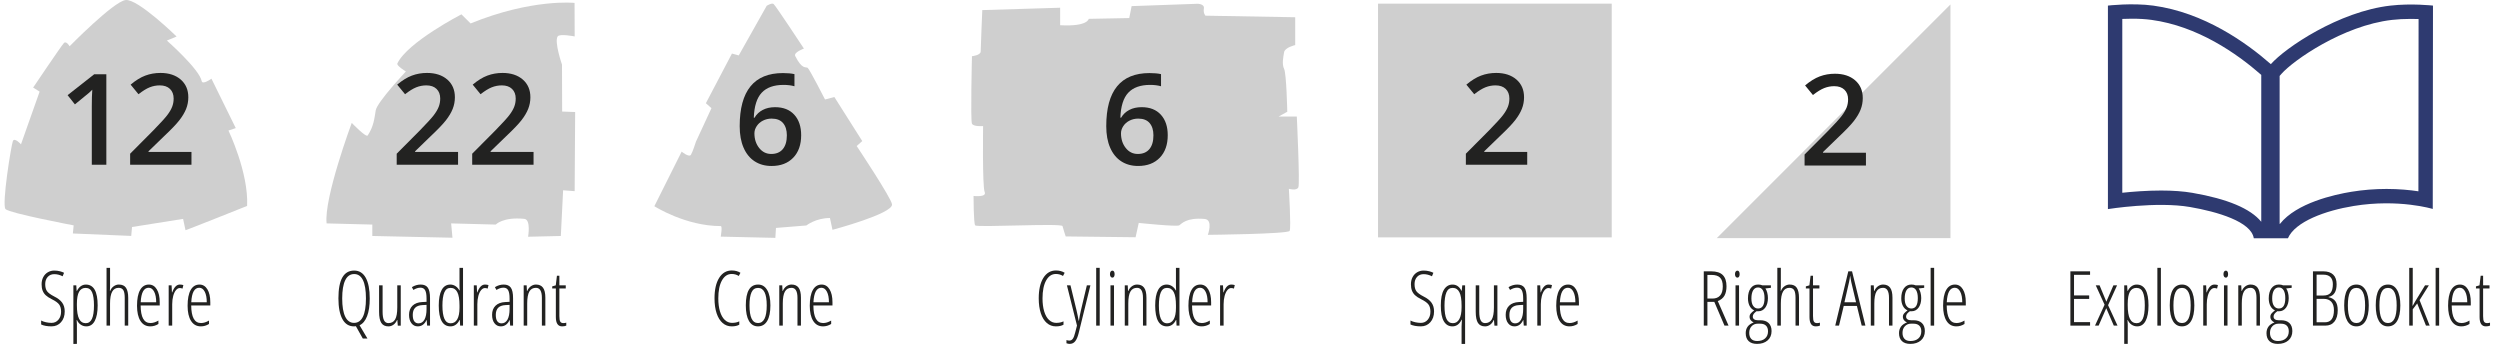 <?xml version="1.0" encoding="utf-8"?>
<!-- Generator: Adobe Illustrator 16.0.4, SVG Export Plug-In . SVG Version: 6.00 Build 0)  -->
<!DOCTYPE svg PUBLIC "-//W3C//DTD SVG 1.1//EN" "http://www.w3.org/Graphics/SVG/1.1/DTD/svg11.dtd">
<svg version="1.1" xmlns="http://www.w3.org/2000/svg" xmlns:xlink="http://www.w3.org/1999/xlink" x="0px" y="0px"
	 width="197.229px" height="27.19px" viewBox="0 0 197.229 27.19" enable-background="new 0 0 197.229 27.19" xml:space="preserve">
<g id="Layer_1">
	<g>
		<path fill="#CFCFCF" d="M127.152,18.726h-18.438V0.288h18.438V18.726L127.152,18.726z"/>
	</g>
	<path fill="#CFCFCF" d="M19.495,16.246c0,0-4.476,1.79-4.86,1.917l-0.19-0.895l-4.028,0.641l-0.064,0.703l-4.604-0.193l0.063-0.639
		c0,0-5.052-0.959-5.372-1.279c-0.319-0.319,0.448-5.052,0.576-5.37c0.128-0.32,0.64,0.254,0.64,0.254l1.47-4.156l-0.511-0.32
		c0,0,2.237-3.324,2.429-3.516c0.192-0.193,0.447,0.256,0.447,0.256s3.453-3.518,4.413-3.645c0.959-0.129,4.029,2.877,4.029,2.877
		l-0.768,0.318c0,0,2.56,2.251,2.749,3.199c0.064,0.32,0.768-0.192,0.768-0.192l1.919,3.899l-0.576,0.193
		C18.024,10.299,19.623,13.625,19.495,16.246L19.495,16.246z"/>
	<path fill="#CFCFCF" d="M45.328,0.23c0,0-3.336-0.361-8.203,1.619l-0.721-0.719c0,0-4.263,2.199-5.055,3.877
		c-0.084,0.178,0.672,0.631,0.672,0.631s-2.267,2.412-2.378,3.064c-0.111,0.65-0.15,1.241-0.631,1.982
		c-0.128,0.196-1.262-0.99-1.262-0.99s-2.208,5.938-1.983,7.93l3.606,0.092v0.9l6.323,0.138l-0.104-1.13l3.517,0.092
		c0,0,0.578-0.621,2.253-0.451c0.542,0.054,0.299,1.411,0.299,1.411l2.584-0.06l0.18-3.605l0.911,0.069l0.039-6.243L44.349,8.8
		l-0.013-3.705c0,0-0.619-1.786-0.343-2.221c0.15-0.237,1.344,0,1.344,0L45.328,0.23L45.328,0.23z"/>
	<path fill="#CFCFCF" d="M65.675,18.131c0,0,4.773-1.271,4.699-2.008c-0.048-0.49-2.789-4.603-2.789-4.603l0.44-0.39l-2.202-3.477
		l-0.735,0.196c0,0-1.224-2.398-1.371-2.497c-0.146-0.098-0.432,0.164-0.98-0.93c-0.146-0.295,0.685-0.588,0.685-0.588
		s-2.251-3.427-2.398-3.524s-0.538,0.147-0.538,0.147l-2.204,3.915l-0.538-0.146l-2.057,3.917l0.44,0.392l-1.224,2.644
		c0,0-0.245,0.783-0.392,1.027c-0.146,0.245-0.734-0.244-0.734-0.244l-2.154,4.307c0,0,2.449,1.567,5.237,1.567
		c0.148,0,0,0.832,0,0.832l4.309,0.098l0.049-0.784l2.398-0.194c0,0,0.734-0.589,1.86-0.589L65.675,18.131L65.675,18.131z"/>
	<path fill="#CFCFCF" d="M77.494,0.797c0,0-0.125,2.945-0.125,3.258c0,0.313-0.689,0.379-0.689,0.379s-0.125,5.073,0,5.324
		c0.125,0.252,0.878,0.188,0.878,0.188s-0.064,4.762,0.124,5.201c0.189,0.439-0.877,0.312-0.877,0.312s0,2.129,0.126,2.319
		c0.125,0.188,6.83-0.189,6.892,0.06c0.063,0.252,0.253,0.815,0.253,0.815l5.512,0.064l0.25-1.13c0,0,3.007,0.314,3.196,0.19
		c0.188-0.127,0.563-0.632,2.005-0.503c0.69,0.063,0.25,1.253,0.25,1.253s6.33-0.062,6.454-0.312
		c0.125-0.25-0.062-3.321-0.062-3.321s0.627,0.188,0.752-0.125c0.125-0.314-0.125-5.574-0.125-5.574h-1.441l0.689-0.378
		c0,0-0.063-3.007-0.25-3.382c-0.189-0.377-0.064-0.941,0-1.317c0.061-0.376,0.875-0.562,0.875-0.562V1.361l-7.08-0.124
		c0,0-0.188-0.188-0.125-0.565c0.063-0.374-0.501-0.374-0.501-0.374l-5.2,0.185l-0.187,0.942l-3.197,0.062
		c0,0-0.061,0.626-2.254,0.503v-1.38L77.494,0.797L77.494,0.797z"/>
	<g>
		<path fill="#CFCFCF" d="M153.874,0.351v18.438l0,0h-18.438"/>
	</g>
	<path fill="#2E3A70" d="M188.578,0.443c-4.068,0.467-8.283,3.322-9.428,4.619c-1.938-1.701-5.27-4.076-9.273-4.619
		c-1.674-0.227-3.58-0.002-3.58-0.002v16.054c0,0,3.854-0.615,6.471-0.165c2.156,0.372,4.832,1.152,5.037,2.466h2.693
		c0.568-1.313,2.963-2.185,5.188-2.547c3.568-0.582,6.238,0.235,6.238,0.235l0.018-16.043C191.941,0.441,190.246,0.25,188.578,0.443
		z M172.96,15.213c-0.699-0.12-1.527-0.182-2.464-0.182c-1.138,0-2.247,0.089-3.065,0.176V1.493c0.231-0.01,0.491-0.018,0.766-0.018
		c0.568,0,1.082,0.031,1.529,0.092c3.637,0.492,6.72,2.631,8.668,4.34v11.589C177.55,16.46,175.737,15.692,172.96,15.213z
		 M190.792,15.092c-0.662-0.1-1.519-0.186-2.514-0.186c-0.931,0-1.864,0.075-2.775,0.224c-1.335,0.218-4.32,0.875-5.633,2.532
		h-0.026V5.99l0.157-0.178c0.906-1.027,4.828-3.798,8.707-4.242c0.452-0.053,0.955-0.079,1.494-0.079
		c0.215,0,0.419,0.004,0.604,0.011L190.792,15.092z"/>
</g>
<g id="Text">
	<g>
		<path fill="#222221" d="M113.135,24.567c0,0.352-0.098,0.637-0.293,0.854s-0.443,0.326-0.744,0.326
			c-0.342,0-0.616-0.05-0.823-0.149v-0.311c0.102,0.057,0.228,0.102,0.378,0.135s0.299,0.05,0.445,0.05
			c0.219,0,0.398-0.083,0.539-0.249s0.211-0.377,0.211-0.633c0-0.236-0.05-0.424-0.149-0.562s-0.29-0.277-0.571-0.416
			c-0.221-0.111-0.386-0.219-0.495-0.323s-0.19-0.227-0.243-0.365s-0.079-0.305-0.079-0.498c0-0.211,0.043-0.398,0.129-0.562
			s0.206-0.291,0.36-0.383c0.154-0.09,0.323-0.136,0.507-0.136c0.166,0,0.317,0.019,0.453,0.056s0.243,0.077,0.321,0.12
			l-0.111,0.275c-0.217-0.111-0.438-0.167-0.662-0.167c-0.211,0-0.382,0.072-0.514,0.215c-0.132,0.145-0.198,0.334-0.198,0.57
			c0,0.24,0.048,0.427,0.144,0.56s0.283,0.271,0.562,0.413c0.289,0.141,0.5,0.306,0.634,0.494S113.135,24.298,113.135,24.567z"/>
		<path fill="#222221" d="M114.582,25.748c-0.295,0-0.521-0.135-0.678-0.406c-0.157-0.27-0.236-0.683-0.236-1.237
			c0-0.561,0.082-0.977,0.246-1.248s0.391-0.407,0.68-0.407c0.305,0,0.538,0.162,0.7,0.486h0.023l0.044-0.425h0.223v4.62h-0.278
			v-1.374c0-0.131,0.009-0.308,0.026-0.53h-0.026C115.138,25.574,114.896,25.748,114.582,25.748z M114.623,25.496
			c0.217,0,0.385-0.105,0.504-0.318c0.119-0.211,0.179-0.521,0.179-0.93v-0.144c0-0.48-0.058-0.832-0.174-1.056
			s-0.293-0.336-0.532-0.336c-0.229,0-0.393,0.12-0.492,0.359s-0.149,0.585-0.149,1.038c0,0.486,0.053,0.839,0.16,1.058
			S114.393,25.496,114.623,25.496z"/>
		<path fill="#222221" d="M116.7,22.511v2.074c0,0.314,0.038,0.544,0.113,0.688s0.191,0.217,0.347,0.217
			c0.24,0,0.417-0.097,0.529-0.291s0.168-0.509,0.168-0.942v-1.746h0.275v3.179h-0.234l-0.035-0.445h-0.023
			c-0.068,0.162-0.163,0.287-0.284,0.373c-0.121,0.087-0.253,0.131-0.396,0.131c-0.256,0-0.443-0.091-0.561-0.272
			s-0.177-0.479-0.177-0.891v-2.074H116.7z"/>
		<path fill="#222221" d="M120.213,25.689l-0.035-0.445h-0.012c-0.152,0.336-0.383,0.504-0.691,0.504
			c-0.207,0-0.374-0.082-0.5-0.248c-0.126-0.164-0.189-0.386-0.189-0.663c0-0.303,0.091-0.542,0.272-0.72
			c0.182-0.176,0.437-0.272,0.765-0.288l0.343-0.018v-0.264c0-0.297-0.037-0.513-0.111-0.649c-0.074-0.135-0.197-0.203-0.369-0.203
			c-0.182,0-0.367,0.06-0.557,0.179l-0.12-0.22c0.221-0.137,0.452-0.205,0.694-0.205c0.262,0,0.45,0.083,0.565,0.248
			s0.173,0.44,0.173,0.827v2.165H120.213z M119.536,25.511c0.199,0,0.354-0.099,0.464-0.294c0.11-0.197,0.166-0.475,0.166-0.834
			v-0.331l-0.331,0.018c-0.256,0.014-0.446,0.085-0.57,0.212c-0.124,0.129-0.186,0.315-0.186,0.562c0,0.23,0.041,0.399,0.123,0.507
			S119.396,25.511,119.536,25.511z"/>
		<path fill="#222221" d="M122.161,22.449c0.1,0,0.192,0.014,0.278,0.041l-0.067,0.278c-0.07-0.029-0.143-0.044-0.217-0.044
			c-0.107,0-0.208,0.056-0.3,0.166s-0.166,0.264-0.218,0.461s-0.079,0.415-0.079,0.653v1.685h-0.278v-3.179h0.229l0.029,0.557h0.021
			C121.706,22.655,121.907,22.449,122.161,22.449z"/>
		<path fill="#222221" d="M123.819,25.748c-0.336,0-0.594-0.143-0.775-0.43c-0.181-0.285-0.271-0.685-0.271-1.196
			c0-0.543,0.081-0.957,0.242-1.243s0.393-0.43,0.696-0.43c0.264,0,0.472,0.126,0.624,0.377s0.229,0.589,0.229,1.015v0.258h-1.506
			c0.004,0.463,0.069,0.81,0.196,1.04s0.319,0.346,0.577,0.346c0.199,0,0.409-0.065,0.63-0.196v0.27
			C124.258,25.685,124.044,25.748,123.819,25.748z M123.693,22.701c-0.383,0-0.593,0.382-0.63,1.146h1.222
			c0-0.35-0.053-0.628-0.16-0.835S123.875,22.701,123.693,22.701z"/>
	</g>
	<g>
		<path fill="#222221" d="M5.106,24.567c0,0.352-0.098,0.637-0.293,0.854s-0.443,0.326-0.744,0.326c-0.342,0-0.616-0.05-0.823-0.149
			v-0.311c0.102,0.057,0.228,0.102,0.378,0.135s0.299,0.05,0.445,0.05c0.219,0,0.398-0.083,0.539-0.249s0.211-0.377,0.211-0.633
			c0-0.236-0.05-0.424-0.149-0.562s-0.29-0.277-0.571-0.416c-0.221-0.111-0.386-0.219-0.495-0.323s-0.19-0.227-0.243-0.365
			s-0.079-0.305-0.079-0.498c0-0.211,0.043-0.398,0.129-0.562s0.206-0.291,0.36-0.383c0.154-0.09,0.323-0.136,0.507-0.136
			c0.166,0,0.317,0.019,0.453,0.056s0.243,0.077,0.321,0.12l-0.111,0.275c-0.217-0.111-0.438-0.167-0.662-0.167
			c-0.211,0-0.382,0.072-0.514,0.215c-0.132,0.145-0.198,0.334-0.198,0.57c0,0.24,0.048,0.427,0.144,0.56s0.283,0.271,0.562,0.413
			c0.289,0.141,0.5,0.306,0.634,0.494S5.106,24.298,5.106,24.567z"/>
		<path fill="#222221" d="M6.811,25.748c-0.16,0-0.306-0.045-0.438-0.133c-0.132-0.089-0.232-0.211-0.3-0.365H6.046l0.021,0.349
			v1.532H5.789v-4.62h0.229l0.029,0.437h0.026c0.078-0.16,0.178-0.283,0.3-0.369s0.255-0.129,0.4-0.129
			c0.621,0,0.932,0.548,0.932,1.644c0,0.529-0.076,0.938-0.229,1.225S7.102,25.748,6.811,25.748z M6.755,22.713
			c-0.232,0-0.405,0.103-0.519,0.308s-0.17,0.526-0.17,0.964v0.091c0,0.488,0.058,0.848,0.173,1.077s0.291,0.344,0.527,0.344
			c0.219,0,0.381-0.113,0.488-0.342c0.106-0.227,0.16-0.581,0.16-1.062c0-0.459-0.05-0.804-0.149-1.034S6.996,22.713,6.755,22.713z"
			/>
		<path fill="#222221" d="M9.84,25.689v-2.191c0-0.287-0.038-0.49-0.113-0.611c-0.075-0.119-0.198-0.18-0.368-0.18
			c-0.225,0-0.394,0.1-0.507,0.299s-0.17,0.514-0.17,0.943v1.74H8.405v-4.559h0.278v1.479c0,0.135-0.004,0.247-0.012,0.337h0.023
			c0.062-0.158,0.157-0.28,0.283-0.367s0.257-0.131,0.394-0.131c0.27,0,0.461,0.088,0.574,0.264s0.17,0.438,0.17,0.785v2.191H9.84z"
			/>
		<path fill="#222221" d="M11.856,25.748c-0.336,0-0.594-0.143-0.775-0.43c-0.181-0.285-0.271-0.685-0.271-1.196
			c0-0.543,0.081-0.957,0.242-1.243s0.393-0.43,0.696-0.43c0.264,0,0.472,0.126,0.624,0.377s0.229,0.589,0.229,1.015v0.258h-1.506
			c0.004,0.463,0.069,0.81,0.196,1.04s0.319,0.346,0.577,0.346c0.199,0,0.409-0.065,0.63-0.196v0.27
			C12.294,25.685,12.081,25.748,11.856,25.748z M11.73,22.701c-0.383,0-0.593,0.382-0.63,1.146h1.222c0-0.35-0.053-0.628-0.16-0.835
			S11.912,22.701,11.73,22.701z"/>
		<path fill="#222221" d="M14.188,22.449c0.1,0,0.192,0.014,0.278,0.041l-0.067,0.278c-0.07-0.029-0.143-0.044-0.217-0.044
			c-0.107,0-0.208,0.056-0.3,0.166s-0.166,0.264-0.218,0.461s-0.079,0.415-0.079,0.653v1.685h-0.278v-3.179h0.229l0.029,0.557h0.021
			C13.733,22.655,13.934,22.449,14.188,22.449z"/>
		<path fill="#222221" d="M15.846,25.748c-0.336,0-0.594-0.143-0.775-0.43c-0.181-0.285-0.271-0.685-0.271-1.196
			c0-0.543,0.081-0.957,0.242-1.243s0.393-0.43,0.696-0.43c0.264,0,0.472,0.126,0.624,0.377s0.229,0.589,0.229,1.015v0.258h-1.506
			c0.004,0.463,0.069,0.81,0.196,1.04s0.319,0.346,0.577,0.346c0.199,0,0.409-0.065,0.63-0.196v0.27
			C16.285,25.685,16.071,25.748,15.846,25.748z M15.72,22.701c-0.383,0-0.593,0.382-0.63,1.146h1.222c0-0.35-0.053-0.628-0.16-0.835
			S15.902,22.701,15.72,22.701z"/>
	</g>
	<g>
		<path fill="#222221" d="M28.989,26.709h-0.366l-0.545-0.973l-0.146,0.012c-0.404,0-0.711-0.191-0.92-0.576
			c-0.209-0.383-0.313-0.929-0.313-1.636c0-0.738,0.104-1.288,0.311-1.649s0.518-0.542,0.932-0.542c0.398,0,0.703,0.19,0.913,0.569
			c0.21,0.381,0.315,0.923,0.315,1.628c0,0.568-0.069,1.033-0.207,1.395s-0.336,0.603-0.596,0.724L28.989,26.709z M26.997,23.542
			c0,0.637,0.08,1.118,0.239,1.442c0.159,0.326,0.391,0.488,0.696,0.488c0.307,0,0.54-0.161,0.699-0.483s0.239-0.805,0.239-1.447
			c0-0.635-0.078-1.113-0.234-1.437s-0.388-0.485-0.694-0.485c-0.314,0-0.55,0.164-0.708,0.491S26.997,22.915,26.997,23.542z"/>
		<path fill="#222221" d="M30.184,22.511v2.074c0,0.314,0.038,0.544,0.113,0.688s0.191,0.217,0.347,0.217
			c0.24,0,0.417-0.097,0.529-0.291s0.168-0.509,0.168-0.942v-1.746h0.275v3.179h-0.234l-0.035-0.445h-0.023
			c-0.068,0.162-0.163,0.287-0.284,0.373c-0.121,0.087-0.253,0.131-0.396,0.131c-0.256,0-0.443-0.091-0.561-0.272
			s-0.177-0.479-0.177-0.891v-2.074H30.184z"/>
		<path fill="#222221" d="M33.697,25.689l-0.035-0.445H33.65c-0.152,0.336-0.383,0.504-0.691,0.504c-0.207,0-0.374-0.082-0.5-0.248
			c-0.126-0.164-0.189-0.386-0.189-0.663c0-0.303,0.091-0.542,0.272-0.72c0.182-0.176,0.437-0.272,0.765-0.288l0.343-0.018v-0.264
			c0-0.297-0.037-0.513-0.111-0.649c-0.074-0.135-0.197-0.203-0.369-0.203c-0.182,0-0.367,0.06-0.557,0.179l-0.12-0.22
			c0.221-0.137,0.452-0.205,0.694-0.205c0.262,0,0.45,0.083,0.565,0.248s0.173,0.44,0.173,0.827v2.165H33.697z M33.02,25.511
			c0.199,0,0.354-0.099,0.464-0.294c0.11-0.197,0.166-0.475,0.166-0.834v-0.331l-0.331,0.018c-0.256,0.014-0.446,0.085-0.57,0.212
			c-0.124,0.129-0.186,0.315-0.186,0.562c0,0.23,0.041,0.399,0.123,0.507S32.879,25.511,33.02,25.511z"/>
		<path fill="#222221" d="M35.54,25.748c-0.617,0-0.926-0.548-0.926-1.644c0-0.539,0.077-0.949,0.231-1.231s0.382-0.424,0.683-0.424
			c0.143,0,0.278,0.041,0.406,0.123s0.23,0.195,0.306,0.34h0.023l-0.012-0.354v-1.427h0.278v4.559h-0.229l-0.023-0.445h-0.026
			c-0.076,0.162-0.175,0.287-0.296,0.373C35.834,25.704,35.696,25.748,35.54,25.748z M35.557,25.505c0.223,0,0.394-0.103,0.514-0.31
			c0.12-0.205,0.18-0.509,0.18-0.909v-0.182c0-0.48-0.058-0.832-0.174-1.056s-0.293-0.336-0.532-0.336
			c-0.229,0-0.393,0.12-0.492,0.359s-0.149,0.585-0.149,1.038c0,0.457,0.052,0.804,0.155,1.04S35.329,25.505,35.557,25.505z"/>
		<path fill="#222221" d="M38.261,22.449c0.1,0,0.192,0.014,0.278,0.041l-0.067,0.278c-0.07-0.029-0.143-0.044-0.217-0.044
			c-0.107,0-0.208,0.056-0.3,0.166s-0.166,0.264-0.218,0.461s-0.079,0.415-0.079,0.653v1.685h-0.278v-3.179h0.229l0.029,0.557h0.021
			C37.806,22.655,38.007,22.449,38.261,22.449z"/>
		<path fill="#222221" d="M40.248,25.689l-0.035-0.445h-0.012c-0.152,0.336-0.383,0.504-0.691,0.504c-0.207,0-0.374-0.082-0.5-0.248
			c-0.126-0.164-0.189-0.386-0.189-0.663c0-0.303,0.091-0.542,0.272-0.72c0.182-0.176,0.437-0.272,0.765-0.288l0.343-0.018v-0.264
			c0-0.297-0.037-0.513-0.111-0.649c-0.074-0.135-0.197-0.203-0.369-0.203c-0.182,0-0.367,0.06-0.557,0.179l-0.12-0.22
			c0.221-0.137,0.452-0.205,0.694-0.205c0.262,0,0.45,0.083,0.565,0.248s0.173,0.44,0.173,0.827v2.165H40.248z M39.571,25.511
			c0.199,0,0.354-0.099,0.464-0.294c0.11-0.197,0.166-0.475,0.166-0.834v-0.331l-0.331,0.018c-0.256,0.014-0.446,0.085-0.57,0.212
			c-0.124,0.129-0.186,0.315-0.186,0.562c0,0.23,0.041,0.399,0.123,0.507S39.43,25.511,39.571,25.511z"/>
		<path fill="#222221" d="M42.75,25.689v-2.191c0-0.527-0.156-0.791-0.469-0.791c-0.238,0-0.413,0.099-0.523,0.296
			s-0.166,0.511-0.166,0.94v1.746h-0.278v-3.179h0.234l0.023,0.442h0.026c0.066-0.16,0.162-0.284,0.287-0.372
			s0.259-0.132,0.401-0.132c0.246,0,0.431,0.083,0.554,0.248s0.185,0.43,0.185,0.795v2.197H42.75z"/>
		<path fill="#222221" d="M44.446,25.49c0.086,0,0.162-0.012,0.229-0.035v0.234c-0.086,0.039-0.196,0.059-0.331,0.059
			c-0.328,0-0.492-0.245-0.492-0.735v-2.256h-0.287v-0.164l0.281-0.082l0.091-0.756h0.193v0.756h0.504v0.246h-0.504v2.177
			c0,0.215,0.023,0.361,0.07,0.439S44.329,25.49,44.446,25.49z"/>
	</g>
	<g>
		<path fill="#222221" d="M57.723,21.614c-0.322,0-0.579,0.171-0.769,0.511c-0.19,0.342-0.286,0.813-0.286,1.417
			c0,0.393,0.044,0.734,0.132,1.025s0.214,0.515,0.378,0.671s0.354,0.234,0.571,0.234c0.223,0,0.414-0.04,0.574-0.12v0.264
			c-0.152,0.088-0.353,0.132-0.601,0.132c-0.271,0-0.509-0.088-0.713-0.264s-0.362-0.43-0.473-0.764
			c-0.111-0.332-0.167-0.728-0.167-1.185c0-0.684,0.122-1.221,0.365-1.611s0.575-0.586,0.995-0.586c0.262,0,0.49,0.061,0.686,0.182
			l-0.132,0.252C58.118,21.667,57.932,21.614,57.723,21.614z"/>
		<path fill="#222221" d="M60.778,24.093c0,0.535-0.084,0.944-0.253,1.229c-0.169,0.283-0.411,0.426-0.725,0.426
			c-0.311,0-0.548-0.143-0.713-0.426c-0.165-0.285-0.248-0.694-0.248-1.229c0-1.096,0.324-1.644,0.973-1.644
			c0.305,0,0.542,0.144,0.712,0.431S60.778,23.571,60.778,24.093z M59.129,24.093c0,0.459,0.055,0.806,0.164,1.04
			s0.28,0.352,0.513,0.352c0.455,0,0.683-0.464,0.683-1.392c0-0.92-0.228-1.38-0.683-1.38c-0.238,0-0.411,0.115-0.517,0.346
			S59.129,23.634,59.129,24.093z"/>
		<path fill="#222221" d="M62.914,25.689v-2.191c0-0.527-0.156-0.791-0.469-0.791c-0.238,0-0.413,0.099-0.523,0.296
			s-0.166,0.511-0.166,0.94v1.746h-0.278v-3.179h0.234l0.023,0.442h0.026c0.066-0.16,0.162-0.284,0.287-0.372
			s0.259-0.132,0.401-0.132c0.246,0,0.431,0.083,0.554,0.248s0.185,0.43,0.185,0.795v2.197H62.914z"/>
		<path fill="#222221" d="M64.93,25.748c-0.336,0-0.594-0.143-0.775-0.43c-0.181-0.285-0.271-0.685-0.271-1.196
			c0-0.543,0.081-0.957,0.242-1.243s0.393-0.43,0.696-0.43c0.264,0,0.472,0.126,0.624,0.377s0.229,0.589,0.229,1.015v0.258h-1.506
			c0.004,0.463,0.069,0.81,0.196,1.04s0.319,0.346,0.577,0.346c0.199,0,0.409-0.065,0.63-0.196v0.27
			C65.368,25.685,65.154,25.748,64.93,25.748z M64.804,22.701c-0.383,0-0.593,0.382-0.63,1.146h1.222c0-0.35-0.053-0.628-0.16-0.835
			S64.985,22.701,64.804,22.701z"/>
	</g>
	<g>
		<path fill="#222221" d="M83.301,21.614c-0.322,0-0.579,0.171-0.769,0.511c-0.19,0.342-0.286,0.813-0.286,1.417
			c0,0.393,0.044,0.734,0.132,1.025s0.214,0.515,0.378,0.671s0.354,0.234,0.571,0.234c0.223,0,0.414-0.04,0.574-0.12v0.264
			c-0.152,0.088-0.353,0.132-0.601,0.132c-0.271,0-0.509-0.088-0.713-0.264s-0.362-0.43-0.473-0.764
			c-0.111-0.332-0.167-0.728-0.167-1.185c0-0.684,0.122-1.221,0.365-1.611s0.575-0.586,0.995-0.586c0.262,0,0.49,0.061,0.686,0.182
			l-0.132,0.252C83.697,21.667,83.51,21.614,83.301,21.614z"/>
		<path fill="#222221" d="M84.965,25.684l-0.794-3.173h0.281l0.48,1.983c0.057,0.238,0.111,0.507,0.164,0.806h0.023
			c0.037-0.26,0.089-0.53,0.155-0.812l0.469-1.978h0.281l-0.929,3.779c-0.068,0.279-0.158,0.489-0.268,0.63
			s-0.257,0.211-0.441,0.211c-0.074,0-0.158-0.017-0.252-0.05v-0.252c0.078,0.027,0.154,0.041,0.229,0.041
			c0.117,0,0.21-0.051,0.278-0.151s0.129-0.262,0.182-0.484L84.965,25.684z"/>
		<path fill="#222221" d="M86.758,25.689H86.48v-4.559h0.278V25.689z"/>
		<path fill="#222221" d="M87.567,21.629c0-0.088,0.018-0.156,0.054-0.205s0.083-0.073,0.139-0.073c0.053,0,0.095,0.024,0.126,0.073
			s0.047,0.117,0.047,0.205c0,0.084-0.016,0.15-0.047,0.201c-0.031,0.049-0.073,0.074-0.126,0.074c-0.057,0-0.103-0.025-0.139-0.074
			C87.585,21.779,87.567,21.713,87.567,21.629z M87.886,25.689h-0.278v-3.179h0.278V25.689z"/>
		<path fill="#222221" d="M90.171,25.689v-2.191c0-0.527-0.156-0.791-0.469-0.791c-0.238,0-0.413,0.099-0.523,0.296
			s-0.166,0.511-0.166,0.94v1.746h-0.278v-3.179h0.234l0.023,0.442h0.026c0.066-0.16,0.162-0.284,0.287-0.372
			s0.259-0.132,0.401-0.132c0.246,0,0.431,0.083,0.554,0.248s0.185,0.43,0.185,0.795v2.197H90.171z"/>
		<path fill="#222221" d="M92.061,25.748c-0.617,0-0.926-0.548-0.926-1.644c0-0.539,0.077-0.949,0.231-1.231
			s0.382-0.424,0.683-0.424c0.143,0,0.278,0.041,0.406,0.123s0.23,0.195,0.306,0.34h0.023l-0.012-0.354v-1.427h0.278v4.559h-0.229
			l-0.023-0.445h-0.026c-0.076,0.162-0.175,0.287-0.296,0.373C92.356,25.704,92.217,25.748,92.061,25.748z M92.079,25.505
			c0.223,0,0.394-0.103,0.514-0.31c0.12-0.205,0.18-0.509,0.18-0.909v-0.182c0-0.48-0.058-0.832-0.174-1.056
			s-0.293-0.336-0.532-0.336c-0.229,0-0.393,0.12-0.492,0.359s-0.149,0.585-0.149,1.038c0,0.457,0.052,0.804,0.155,1.04
			S91.85,25.505,92.079,25.505z"/>
		<path fill="#222221" d="M94.803,25.748c-0.336,0-0.594-0.143-0.775-0.43c-0.181-0.285-0.271-0.685-0.271-1.196
			c0-0.543,0.081-0.957,0.242-1.243s0.393-0.43,0.696-0.43c0.264,0,0.472,0.126,0.624,0.377s0.229,0.589,0.229,1.015v0.258h-1.506
			c0.004,0.463,0.069,0.81,0.196,1.04s0.319,0.346,0.577,0.346c0.199,0,0.409-0.065,0.63-0.196v0.27
			C95.242,25.685,95.028,25.748,94.803,25.748z M94.677,22.701c-0.383,0-0.593,0.382-0.63,1.146h1.222
			c0-0.35-0.053-0.628-0.16-0.835S94.859,22.701,94.677,22.701z"/>
		<path fill="#222221" d="M97.135,22.449c0.1,0,0.192,0.014,0.278,0.041l-0.067,0.278c-0.07-0.029-0.143-0.044-0.217-0.044
			c-0.107,0-0.208,0.056-0.3,0.166s-0.166,0.264-0.218,0.461s-0.079,0.415-0.079,0.653v1.685h-0.278v-3.179h0.229l0.029,0.557h0.021
			C96.68,22.655,96.881,22.449,97.135,22.449z"/>
	</g>
	<g>
		<path fill="#222221" d="M134.7,23.817v1.872h-0.287v-4.283h0.586c0.418,0,0.724,0.099,0.917,0.296s0.29,0.492,0.29,0.885
			c0,0.297-0.053,0.541-0.158,0.732s-0.282,0.335-0.53,0.431l0.85,1.939h-0.322l-0.8-1.872H134.7z M134.7,23.554h0.401
			c0.26,0,0.46-0.08,0.601-0.24s0.211-0.398,0.211-0.715c0-0.322-0.072-0.555-0.215-0.697s-0.37-0.214-0.678-0.214H134.7V23.554z"/>
		<path fill="#222221" d="M136.876,21.629c0-0.088,0.018-0.156,0.054-0.205s0.083-0.073,0.139-0.073
			c0.053,0,0.095,0.024,0.126,0.073s0.047,0.117,0.047,0.205c0,0.084-0.016,0.15-0.047,0.201c-0.031,0.049-0.073,0.074-0.126,0.074
			c-0.057,0-0.103-0.025-0.139-0.074C136.895,21.779,136.876,21.713,136.876,21.629z M137.196,25.689h-0.278v-3.179h0.278V25.689z"
			/>
		<path fill="#222221" d="M139.709,22.511v0.196l-0.434,0.05c0.059,0.076,0.106,0.186,0.144,0.327s0.056,0.286,0.056,0.435
			c0,0.309-0.07,0.559-0.209,0.75s-0.324,0.287-0.552,0.287h-0.07l-0.062-0.006c-0.094,0.066-0.167,0.133-0.221,0.199
			s-0.081,0.144-0.081,0.231c0,0.09,0.035,0.16,0.105,0.209c0.07,0.051,0.165,0.075,0.284,0.075h0.199
			c0.283,0,0.503,0.073,0.659,0.22s0.234,0.358,0.234,0.636c0,0.311-0.105,0.557-0.315,0.738s-0.487,0.272-0.831,0.272
			c-0.287,0-0.508-0.073-0.662-0.219s-0.231-0.354-0.231-0.628c0-0.199,0.051-0.37,0.152-0.511c0.102-0.142,0.261-0.254,0.478-0.336
			c-0.098-0.043-0.176-0.103-0.236-0.179s-0.089-0.167-0.089-0.272c0-0.096,0.032-0.181,0.095-0.256s0.154-0.156,0.271-0.242
			c-0.162-0.074-0.285-0.194-0.368-0.36s-0.125-0.361-0.125-0.586c0-0.338,0.071-0.604,0.214-0.8s0.338-0.293,0.586-0.293
			c0.133,0,0.244,0.021,0.334,0.062H139.709z M137.999,26.261c0,0.201,0.052,0.358,0.157,0.472s0.262,0.17,0.473,0.17
			c0.262,0,0.469-0.068,0.623-0.205s0.23-0.324,0.23-0.562c0-0.191-0.052-0.34-0.157-0.443c-0.104-0.104-0.256-0.157-0.456-0.157
			h-0.205c-0.191,0-0.35,0.067-0.476,0.2C138.062,25.868,137.999,26.044,137.999,26.261z M138.171,23.548
			c0,0.26,0.048,0.457,0.144,0.591s0.223,0.2,0.381,0.2c0.34,0,0.51-0.273,0.51-0.82c0-0.264-0.043-0.47-0.13-0.618
			s-0.213-0.223-0.379-0.223c-0.17,0-0.3,0.076-0.39,0.229S138.171,23.272,138.171,23.548z"/>
		<path fill="#222221" d="M141.652,25.689v-2.191c0-0.287-0.038-0.49-0.113-0.611c-0.075-0.119-0.198-0.18-0.368-0.18
			c-0.225,0-0.394,0.1-0.507,0.299s-0.17,0.514-0.17,0.943v1.74h-0.278v-4.559h0.278v1.479c0,0.135-0.004,0.247-0.012,0.337h0.023
			c0.062-0.158,0.157-0.28,0.283-0.367s0.257-0.131,0.394-0.131c0.27,0,0.461,0.088,0.574,0.264s0.17,0.438,0.17,0.785v2.191
			H141.652z"/>
		<path fill="#222221" d="M143.348,25.49c0.086,0,0.162-0.012,0.229-0.035v0.234c-0.086,0.039-0.196,0.059-0.331,0.059
			c-0.328,0-0.492-0.245-0.492-0.735v-2.256h-0.287v-0.164l0.281-0.082l0.091-0.756h0.193v0.756h0.504v0.246h-0.504v2.177
			c0,0.215,0.023,0.361,0.07,0.439S143.231,25.49,143.348,25.49z"/>
		<path fill="#222221" d="M146.873,25.689l-0.378-1.553h-1.04l-0.372,1.553h-0.299l1.031-4.283h0.296l1.055,4.283H146.873z
			 M146.427,23.847l-0.378-1.597c-0.039-0.18-0.069-0.35-0.091-0.51c-0.018,0.17-0.045,0.34-0.082,0.51l-0.366,1.597H146.427z"/>
		<path fill="#222221" d="M149.026,25.689v-2.191c0-0.527-0.156-0.791-0.469-0.791c-0.238,0-0.413,0.099-0.523,0.296
			s-0.166,0.511-0.166,0.94v1.746h-0.278v-3.179h0.234l0.023,0.442h0.026c0.066-0.16,0.162-0.284,0.287-0.372
			s0.259-0.132,0.401-0.132c0.246,0,0.431,0.083,0.554,0.248s0.185,0.43,0.185,0.795v2.197H149.026z"/>
		<path fill="#222221" d="M151.803,22.511v0.196l-0.434,0.05c0.059,0.076,0.106,0.186,0.144,0.327s0.056,0.286,0.056,0.435
			c0,0.309-0.07,0.559-0.209,0.75s-0.324,0.287-0.552,0.287h-0.07l-0.062-0.006c-0.094,0.066-0.167,0.133-0.221,0.199
			s-0.081,0.144-0.081,0.231c0,0.09,0.035,0.16,0.105,0.209c0.07,0.051,0.165,0.075,0.284,0.075h0.199
			c0.283,0,0.503,0.073,0.659,0.22s0.234,0.358,0.234,0.636c0,0.311-0.105,0.557-0.315,0.738s-0.487,0.272-0.831,0.272
			c-0.287,0-0.508-0.073-0.662-0.219s-0.231-0.354-0.231-0.628c0-0.199,0.051-0.37,0.152-0.511c0.102-0.142,0.261-0.254,0.478-0.336
			c-0.098-0.043-0.176-0.103-0.236-0.179s-0.089-0.167-0.089-0.272c0-0.096,0.032-0.181,0.095-0.256s0.154-0.156,0.271-0.242
			c-0.162-0.074-0.285-0.194-0.368-0.36s-0.125-0.361-0.125-0.586c0-0.338,0.071-0.604,0.214-0.8s0.338-0.293,0.586-0.293
			c0.133,0,0.244,0.021,0.334,0.062H151.803z M150.092,26.261c0,0.201,0.052,0.358,0.157,0.472s0.262,0.17,0.473,0.17
			c0.262,0,0.469-0.068,0.623-0.205s0.23-0.324,0.23-0.562c0-0.191-0.052-0.34-0.157-0.443c-0.104-0.104-0.256-0.157-0.456-0.157
			h-0.205c-0.191,0-0.35,0.067-0.476,0.2C150.155,25.868,150.092,26.044,150.092,26.261z M150.265,23.548
			c0,0.26,0.048,0.457,0.144,0.591s0.223,0.2,0.381,0.2c0.34,0,0.51-0.273,0.51-0.82c0-0.264-0.043-0.47-0.13-0.618
			s-0.213-0.223-0.379-0.223c-0.17,0-0.3,0.076-0.39,0.229S150.265,23.272,150.265,23.548z"/>
		<path fill="#222221" d="M152.588,25.689h-0.278v-4.559h0.278V25.689z"/>
		<path fill="#222221" d="M154.34,25.748c-0.336,0-0.594-0.143-0.775-0.43c-0.181-0.285-0.271-0.685-0.271-1.196
			c0-0.543,0.081-0.957,0.242-1.243s0.393-0.43,0.696-0.43c0.264,0,0.472,0.126,0.624,0.377s0.229,0.589,0.229,1.015v0.258h-1.506
			c0.004,0.463,0.069,0.81,0.196,1.04s0.319,0.346,0.577,0.346c0.199,0,0.409-0.065,0.63-0.196v0.27
			C154.779,25.685,154.565,25.748,154.34,25.748z M154.214,22.701c-0.383,0-0.593,0.382-0.63,1.146h1.222
			c0-0.35-0.053-0.628-0.16-0.835S154.396,22.701,154.214,22.701z"/>
	</g>
	<g>
		<path fill="#222221" d="M164.889,25.689h-1.553v-4.283h1.553v0.275h-1.266v1.626h1.195v0.275h-1.195v1.831h1.266V25.689z"/>
		<path fill="#222221" d="M166.034,24.04l-0.697-1.529h0.302l0.533,1.289l0.557-1.289h0.29l-0.709,1.564l0.744,1.614h-0.293
			l-0.595-1.374l-0.601,1.374h-0.287L166.034,24.04z"/>
		<path fill="#222221" d="M168.604,25.748c-0.16,0-0.306-0.045-0.438-0.133c-0.132-0.089-0.232-0.211-0.3-0.365h-0.026l0.021,0.349
			v1.532h-0.278v-4.62h0.229l0.029,0.437h0.026c0.078-0.16,0.178-0.283,0.3-0.369s0.255-0.129,0.4-0.129
			c0.621,0,0.932,0.548,0.932,1.644c0,0.529-0.076,0.938-0.229,1.225S168.895,25.748,168.604,25.748z M168.548,22.713
			c-0.232,0-0.405,0.103-0.519,0.308s-0.17,0.526-0.17,0.964v0.091c0,0.488,0.058,0.848,0.173,1.077s0.291,0.344,0.527,0.344
			c0.219,0,0.381-0.113,0.488-0.342c0.106-0.227,0.16-0.581,0.16-1.062c0-0.459-0.05-0.804-0.149-1.034
			S168.788,22.713,168.548,22.713z"/>
		<path fill="#222221" d="M170.476,25.689h-0.278v-4.559h0.278V25.689z"/>
		<path fill="#222221" d="M173.115,24.093c0,0.535-0.084,0.944-0.253,1.229c-0.169,0.283-0.411,0.426-0.725,0.426
			c-0.311,0-0.548-0.143-0.713-0.426c-0.165-0.285-0.248-0.694-0.248-1.229c0-1.096,0.324-1.644,0.973-1.644
			c0.305,0,0.542,0.144,0.712,0.431S173.115,23.571,173.115,24.093z M171.466,24.093c0,0.459,0.055,0.806,0.164,1.04
			s0.28,0.352,0.513,0.352c0.455,0,0.683-0.464,0.683-1.392c0-0.92-0.228-1.38-0.683-1.38c-0.238,0-0.411,0.115-0.517,0.346
			S171.466,23.634,171.466,24.093z"/>
		<path fill="#222221" d="M174.697,22.449c0.1,0,0.192,0.014,0.278,0.041l-0.067,0.278c-0.07-0.029-0.143-0.044-0.217-0.044
			c-0.107,0-0.208,0.056-0.3,0.166s-0.166,0.264-0.218,0.461s-0.079,0.415-0.079,0.653v1.685h-0.278v-3.179h0.229l0.029,0.557h0.021
			C174.242,22.655,174.443,22.449,174.697,22.449z"/>
		<path fill="#222221" d="M175.412,21.629c0-0.088,0.018-0.156,0.054-0.205s0.083-0.073,0.139-0.073
			c0.053,0,0.095,0.024,0.126,0.073s0.047,0.117,0.047,0.205c0,0.084-0.016,0.15-0.047,0.201c-0.031,0.049-0.073,0.074-0.126,0.074
			c-0.057,0-0.103-0.025-0.139-0.074C175.43,21.779,175.412,21.713,175.412,21.629z M175.731,25.689h-0.278v-3.179h0.278V25.689z"/>
		<path fill="#222221" d="M178.017,25.689v-2.191c0-0.527-0.156-0.791-0.469-0.791c-0.238,0-0.413,0.099-0.523,0.296
			s-0.166,0.511-0.166,0.94v1.746h-0.278v-3.179h0.234l0.023,0.442h0.026c0.066-0.16,0.162-0.284,0.287-0.372
			s0.259-0.132,0.401-0.132c0.246,0,0.431,0.083,0.554,0.248s0.185,0.43,0.185,0.795v2.197H178.017z"/>
		<path fill="#222221" d="M180.794,22.511v0.196l-0.434,0.05c0.059,0.076,0.106,0.186,0.144,0.327s0.056,0.286,0.056,0.435
			c0,0.309-0.07,0.559-0.209,0.75s-0.324,0.287-0.552,0.287h-0.07l-0.062-0.006c-0.094,0.066-0.167,0.133-0.221,0.199
			s-0.081,0.144-0.081,0.231c0,0.09,0.035,0.16,0.105,0.209c0.07,0.051,0.165,0.075,0.284,0.075h0.199
			c0.283,0,0.503,0.073,0.659,0.22s0.234,0.358,0.234,0.636c0,0.311-0.105,0.557-0.315,0.738s-0.487,0.272-0.831,0.272
			c-0.287,0-0.508-0.073-0.662-0.219s-0.231-0.354-0.231-0.628c0-0.199,0.051-0.37,0.152-0.511c0.102-0.142,0.261-0.254,0.478-0.336
			c-0.098-0.043-0.176-0.103-0.236-0.179s-0.089-0.167-0.089-0.272c0-0.096,0.032-0.181,0.095-0.256s0.154-0.156,0.271-0.242
			c-0.162-0.074-0.285-0.194-0.368-0.36s-0.125-0.361-0.125-0.586c0-0.338,0.071-0.604,0.214-0.8s0.338-0.293,0.586-0.293
			c0.133,0,0.244,0.021,0.334,0.062H180.794z M179.083,26.261c0,0.201,0.052,0.358,0.157,0.472s0.262,0.17,0.473,0.17
			c0.262,0,0.469-0.068,0.623-0.205s0.23-0.324,0.23-0.562c0-0.191-0.052-0.34-0.157-0.443c-0.104-0.104-0.256-0.157-0.456-0.157
			h-0.205c-0.191,0-0.35,0.067-0.476,0.2C179.146,25.868,179.083,26.044,179.083,26.261z M179.256,23.548
			c0,0.26,0.048,0.457,0.144,0.591s0.223,0.2,0.381,0.2c0.34,0,0.51-0.273,0.51-0.82c0-0.264-0.043-0.47-0.13-0.618
			s-0.213-0.223-0.379-0.223c-0.17,0-0.3,0.076-0.39,0.229S179.256,23.272,179.256,23.548z"/>
		<path fill="#222221" d="M182.473,21.406h0.82c0.336,0,0.594,0.086,0.775,0.258s0.271,0.426,0.271,0.762
			c0,0.58-0.212,0.912-0.636,0.996v0.023c0.244,0.051,0.426,0.16,0.545,0.326c0.119,0.168,0.179,0.4,0.179,0.699
			c0,0.383-0.085,0.682-0.255,0.896s-0.408,0.322-0.715,0.322h-0.984V21.406z M182.76,23.313h0.539c0.268,0,0.458-0.073,0.573-0.222
			c0.114-0.146,0.171-0.371,0.171-0.672c0-0.242-0.063-0.428-0.189-0.557s-0.313-0.193-0.561-0.193h-0.533V23.313z M182.76,23.577
			v1.849h0.659c0.473,0,0.709-0.32,0.709-0.961c0-0.285-0.069-0.504-0.208-0.658c-0.139-0.152-0.333-0.229-0.583-0.229H182.76z"/>
		<path fill="#222221" d="M186.876,24.093c0,0.535-0.084,0.944-0.253,1.229c-0.169,0.283-0.411,0.426-0.725,0.426
			c-0.311,0-0.548-0.143-0.713-0.426c-0.165-0.285-0.248-0.694-0.248-1.229c0-1.096,0.324-1.644,0.973-1.644
			c0.305,0,0.542,0.144,0.712,0.431S186.876,23.571,186.876,24.093z M185.227,24.093c0,0.459,0.055,0.806,0.164,1.04
			s0.28,0.352,0.513,0.352c0.455,0,0.683-0.464,0.683-1.392c0-0.92-0.228-1.38-0.683-1.38c-0.238,0-0.411,0.115-0.517,0.346
			S185.227,23.634,185.227,24.093z"/>
		<path fill="#222221" d="M189.366,24.093c0,0.535-0.084,0.944-0.253,1.229c-0.169,0.283-0.411,0.426-0.725,0.426
			c-0.311,0-0.548-0.143-0.713-0.426c-0.165-0.285-0.248-0.694-0.248-1.229c0-1.096,0.324-1.644,0.973-1.644
			c0.305,0,0.542,0.144,0.712,0.431S189.366,23.571,189.366,24.093z M187.717,24.093c0,0.459,0.055,0.806,0.164,1.04
			s0.28,0.352,0.513,0.352c0.455,0,0.683-0.464,0.683-1.392c0-0.92-0.228-1.38-0.683-1.38c-0.238,0-0.411,0.115-0.517,0.346
			S187.717,23.634,187.717,24.093z"/>
		<path fill="#222221" d="M190.351,24.116l0.179-0.322l0.785-1.283h0.302l-0.732,1.169l0.797,2.01h-0.293l-0.691-1.752l-0.352,0.463
			v1.289h-0.278v-4.559h0.278v2.452l-0.021,0.533H190.351z"/>
		<path fill="#222221" d="M192.428,25.689h-0.278v-4.559h0.278V25.689z"/>
		<path fill="#222221" d="M194.18,25.748c-0.336,0-0.594-0.143-0.775-0.43c-0.181-0.285-0.271-0.685-0.271-1.196
			c0-0.543,0.081-0.957,0.242-1.243s0.393-0.43,0.696-0.43c0.264,0,0.472,0.126,0.624,0.377s0.229,0.589,0.229,1.015v0.258h-1.506
			c0.004,0.463,0.069,0.81,0.196,1.04s0.319,0.346,0.577,0.346c0.199,0,0.409-0.065,0.63-0.196v0.27
			C194.618,25.685,194.404,25.748,194.18,25.748z M194.054,22.701c-0.383,0-0.593,0.382-0.63,1.146h1.222
			c0-0.35-0.053-0.628-0.16-0.835S194.235,22.701,194.054,22.701z"/>
		<path fill="#222221" d="M196.213,25.49c0.086,0,0.162-0.012,0.229-0.035v0.234c-0.086,0.039-0.196,0.059-0.331,0.059
			c-0.328,0-0.492-0.245-0.492-0.735v-2.256h-0.287v-0.164l0.281-0.082l0.091-0.756h0.193v0.756h0.504v0.246h-0.504v2.177
			c0,0.215,0.023,0.361,0.07,0.439S196.096,25.49,196.213,25.49z"/>
	</g>
</g>
<g id="Numbers">
	<g>
		<path fill="#222221" d="M120.483,12.996h-4.839v-0.869l1.841-1.851c0.543-0.557,0.904-0.951,1.082-1.185
			c0.177-0.232,0.307-0.451,0.388-0.656c0.082-0.205,0.122-0.425,0.122-0.659c0-0.322-0.097-0.576-0.291-0.762
			s-0.461-0.278-0.803-0.278c-0.273,0-0.538,0.05-0.793,0.151s-0.551,0.283-0.886,0.547l-0.62-0.757
			c0.397-0.335,0.783-0.573,1.157-0.713s0.773-0.21,1.196-0.21c0.664,0,1.196,0.174,1.597,0.52c0.4,0.348,0.601,0.813,0.601,1.399
			c0,0.322-0.058,0.628-0.173,0.918c-0.115,0.289-0.293,0.588-0.532,0.896c-0.239,0.307-0.637,0.723-1.194,1.247l-1.24,1.201v0.049
			h3.389V12.996z"/>
	</g>
	<g>
		<path fill="#222221" d="M8.389,12.996H7.242V8.387c0-0.55,0.013-0.986,0.039-1.309C7.206,7.156,7.114,7.243,7.005,7.337
			S6.53,7.731,5.909,8.235L5.333,7.508l2.1-1.65h0.957V12.996z"/>
		<path fill="#222221" d="M15.105,12.996h-4.839v-0.869l1.841-1.851c0.543-0.557,0.904-0.951,1.082-1.185
			c0.177-0.232,0.307-0.451,0.388-0.656c0.082-0.205,0.122-0.425,0.122-0.659c0-0.322-0.097-0.576-0.291-0.762
			s-0.461-0.278-0.803-0.278c-0.273,0-0.538,0.05-0.793,0.151s-0.551,0.283-0.886,0.547l-0.62-0.757
			c0.397-0.335,0.783-0.573,1.157-0.713s0.773-0.21,1.196-0.21c0.664,0,1.196,0.174,1.597,0.52c0.4,0.348,0.601,0.813,0.601,1.399
			c0,0.322-0.058,0.628-0.173,0.918C14.567,8.881,14.39,9.18,14.15,9.488c-0.239,0.307-0.637,0.723-1.194,1.247l-1.24,1.201v0.049
			h3.389V12.996z"/>
	</g>
	<g>
		<path fill="#222221" d="M36.135,12.996h-4.839v-0.869l1.841-1.851c0.543-0.557,0.904-0.951,1.082-1.185
			c0.177-0.232,0.307-0.451,0.388-0.656c0.082-0.205,0.122-0.425,0.122-0.659c0-0.322-0.097-0.576-0.291-0.762
			s-0.461-0.278-0.803-0.278c-0.273,0-0.538,0.05-0.793,0.151s-0.551,0.283-0.886,0.547l-0.62-0.757
			c0.397-0.335,0.783-0.573,1.157-0.713s0.773-0.21,1.196-0.21c0.664,0,1.196,0.174,1.597,0.52c0.4,0.348,0.601,0.813,0.601,1.399
			c0,0.322-0.058,0.628-0.173,0.918c-0.115,0.289-0.293,0.588-0.532,0.896c-0.239,0.307-0.637,0.723-1.194,1.247l-1.24,1.201v0.049
			h3.389V12.996z"/>
		<path fill="#222221" d="M42.091,12.996h-4.839v-0.869l1.841-1.851c0.543-0.557,0.904-0.951,1.082-1.185
			c0.177-0.232,0.307-0.451,0.388-0.656c0.082-0.205,0.122-0.425,0.122-0.659c0-0.322-0.097-0.576-0.291-0.762
			s-0.461-0.278-0.803-0.278c-0.273,0-0.538,0.05-0.793,0.151s-0.551,0.283-0.886,0.547l-0.62-0.757
			c0.397-0.335,0.783-0.573,1.157-0.713s0.773-0.21,1.196-0.21c0.664,0,1.196,0.174,1.597,0.52c0.4,0.348,0.601,0.813,0.601,1.399
			c0,0.322-0.058,0.628-0.173,0.918c-0.115,0.289-0.293,0.588-0.532,0.896c-0.239,0.307-0.637,0.723-1.194,1.247l-1.24,1.201v0.049
			h3.389V12.996z"/>
	</g>
	<g>
		<path fill="#222221" d="M58.355,9.954c0-2.793,1.138-4.189,3.413-4.189c0.358,0,0.661,0.027,0.908,0.083v0.957
			c-0.247-0.071-0.534-0.107-0.859-0.107c-0.765,0-1.339,0.205-1.724,0.615s-0.592,1.067-0.625,1.973h0.059
			c0.153-0.264,0.368-0.468,0.645-0.612c0.277-0.146,0.602-0.218,0.977-0.218c0.648,0,1.152,0.198,1.514,0.596
			s0.542,0.936,0.542,1.616c0,0.749-0.209,1.341-0.627,1.774c-0.418,0.436-0.989,0.652-1.711,0.652
			c-0.511,0-0.956-0.123-1.333-0.369c-0.377-0.245-0.668-0.604-0.872-1.074C58.457,11.181,58.355,10.615,58.355,9.954z
			 M60.845,12.146c0.394,0,0.698-0.127,0.911-0.381c0.213-0.254,0.32-0.617,0.32-1.089c0-0.41-0.1-0.732-0.3-0.967
			s-0.5-0.352-0.901-0.352c-0.248,0-0.475,0.053-0.684,0.159c-0.208,0.105-0.373,0.25-0.493,0.434
			c-0.121,0.185-0.181,0.372-0.181,0.564c0,0.459,0.125,0.846,0.374,1.16C60.14,11.989,60.458,12.146,60.845,12.146z"/>
	</g>
	<g>
		<path fill="#222221" d="M87.274,9.954c0-2.793,1.138-4.189,3.413-4.189c0.358,0,0.661,0.027,0.908,0.083v0.957
			c-0.247-0.071-0.534-0.107-0.859-0.107c-0.765,0-1.339,0.205-1.724,0.615S88.42,8.38,88.388,9.285h0.059
			c0.153-0.264,0.368-0.468,0.645-0.612c0.277-0.146,0.602-0.218,0.977-0.218c0.648,0,1.152,0.198,1.514,0.596
			s0.542,0.936,0.542,1.616c0,0.749-0.209,1.341-0.627,1.774c-0.418,0.436-0.989,0.652-1.711,0.652
			c-0.511,0-0.956-0.123-1.333-0.369c-0.377-0.245-0.668-0.604-0.872-1.074C87.376,11.181,87.274,10.615,87.274,9.954z
			 M89.765,12.146c0.394,0,0.698-0.127,0.911-0.381c0.213-0.254,0.32-0.617,0.32-1.089c0-0.41-0.1-0.732-0.3-0.967
			s-0.5-0.352-0.901-0.352c-0.248,0-0.475,0.053-0.684,0.159c-0.208,0.105-0.373,0.25-0.493,0.434
			c-0.121,0.185-0.181,0.372-0.181,0.564c0,0.459,0.125,0.846,0.374,1.16C89.059,11.989,89.377,12.146,89.765,12.146z"/>
	</g>
	<g>
		<path fill="#222221" d="M147.205,13.059h-4.839v-0.869l1.841-1.851c0.543-0.557,0.904-0.951,1.082-1.185
			c0.177-0.232,0.307-0.451,0.388-0.656c0.082-0.205,0.122-0.425,0.122-0.659c0-0.322-0.097-0.576-0.291-0.762
			s-0.461-0.278-0.803-0.278c-0.273,0-0.538,0.05-0.793,0.151s-0.551,0.283-0.886,0.547l-0.62-0.757
			c0.397-0.335,0.783-0.573,1.157-0.713s0.773-0.21,1.196-0.21c0.664,0,1.196,0.174,1.597,0.52c0.4,0.348,0.601,0.813,0.601,1.399
			c0,0.322-0.058,0.628-0.173,0.918c-0.115,0.289-0.293,0.588-0.532,0.896c-0.239,0.307-0.637,0.723-1.194,1.247l-1.24,1.201v0.049
			h3.389V13.059z"/>
	</g>
</g>
<g id="Isolation_Mode">
</g>
</svg>
